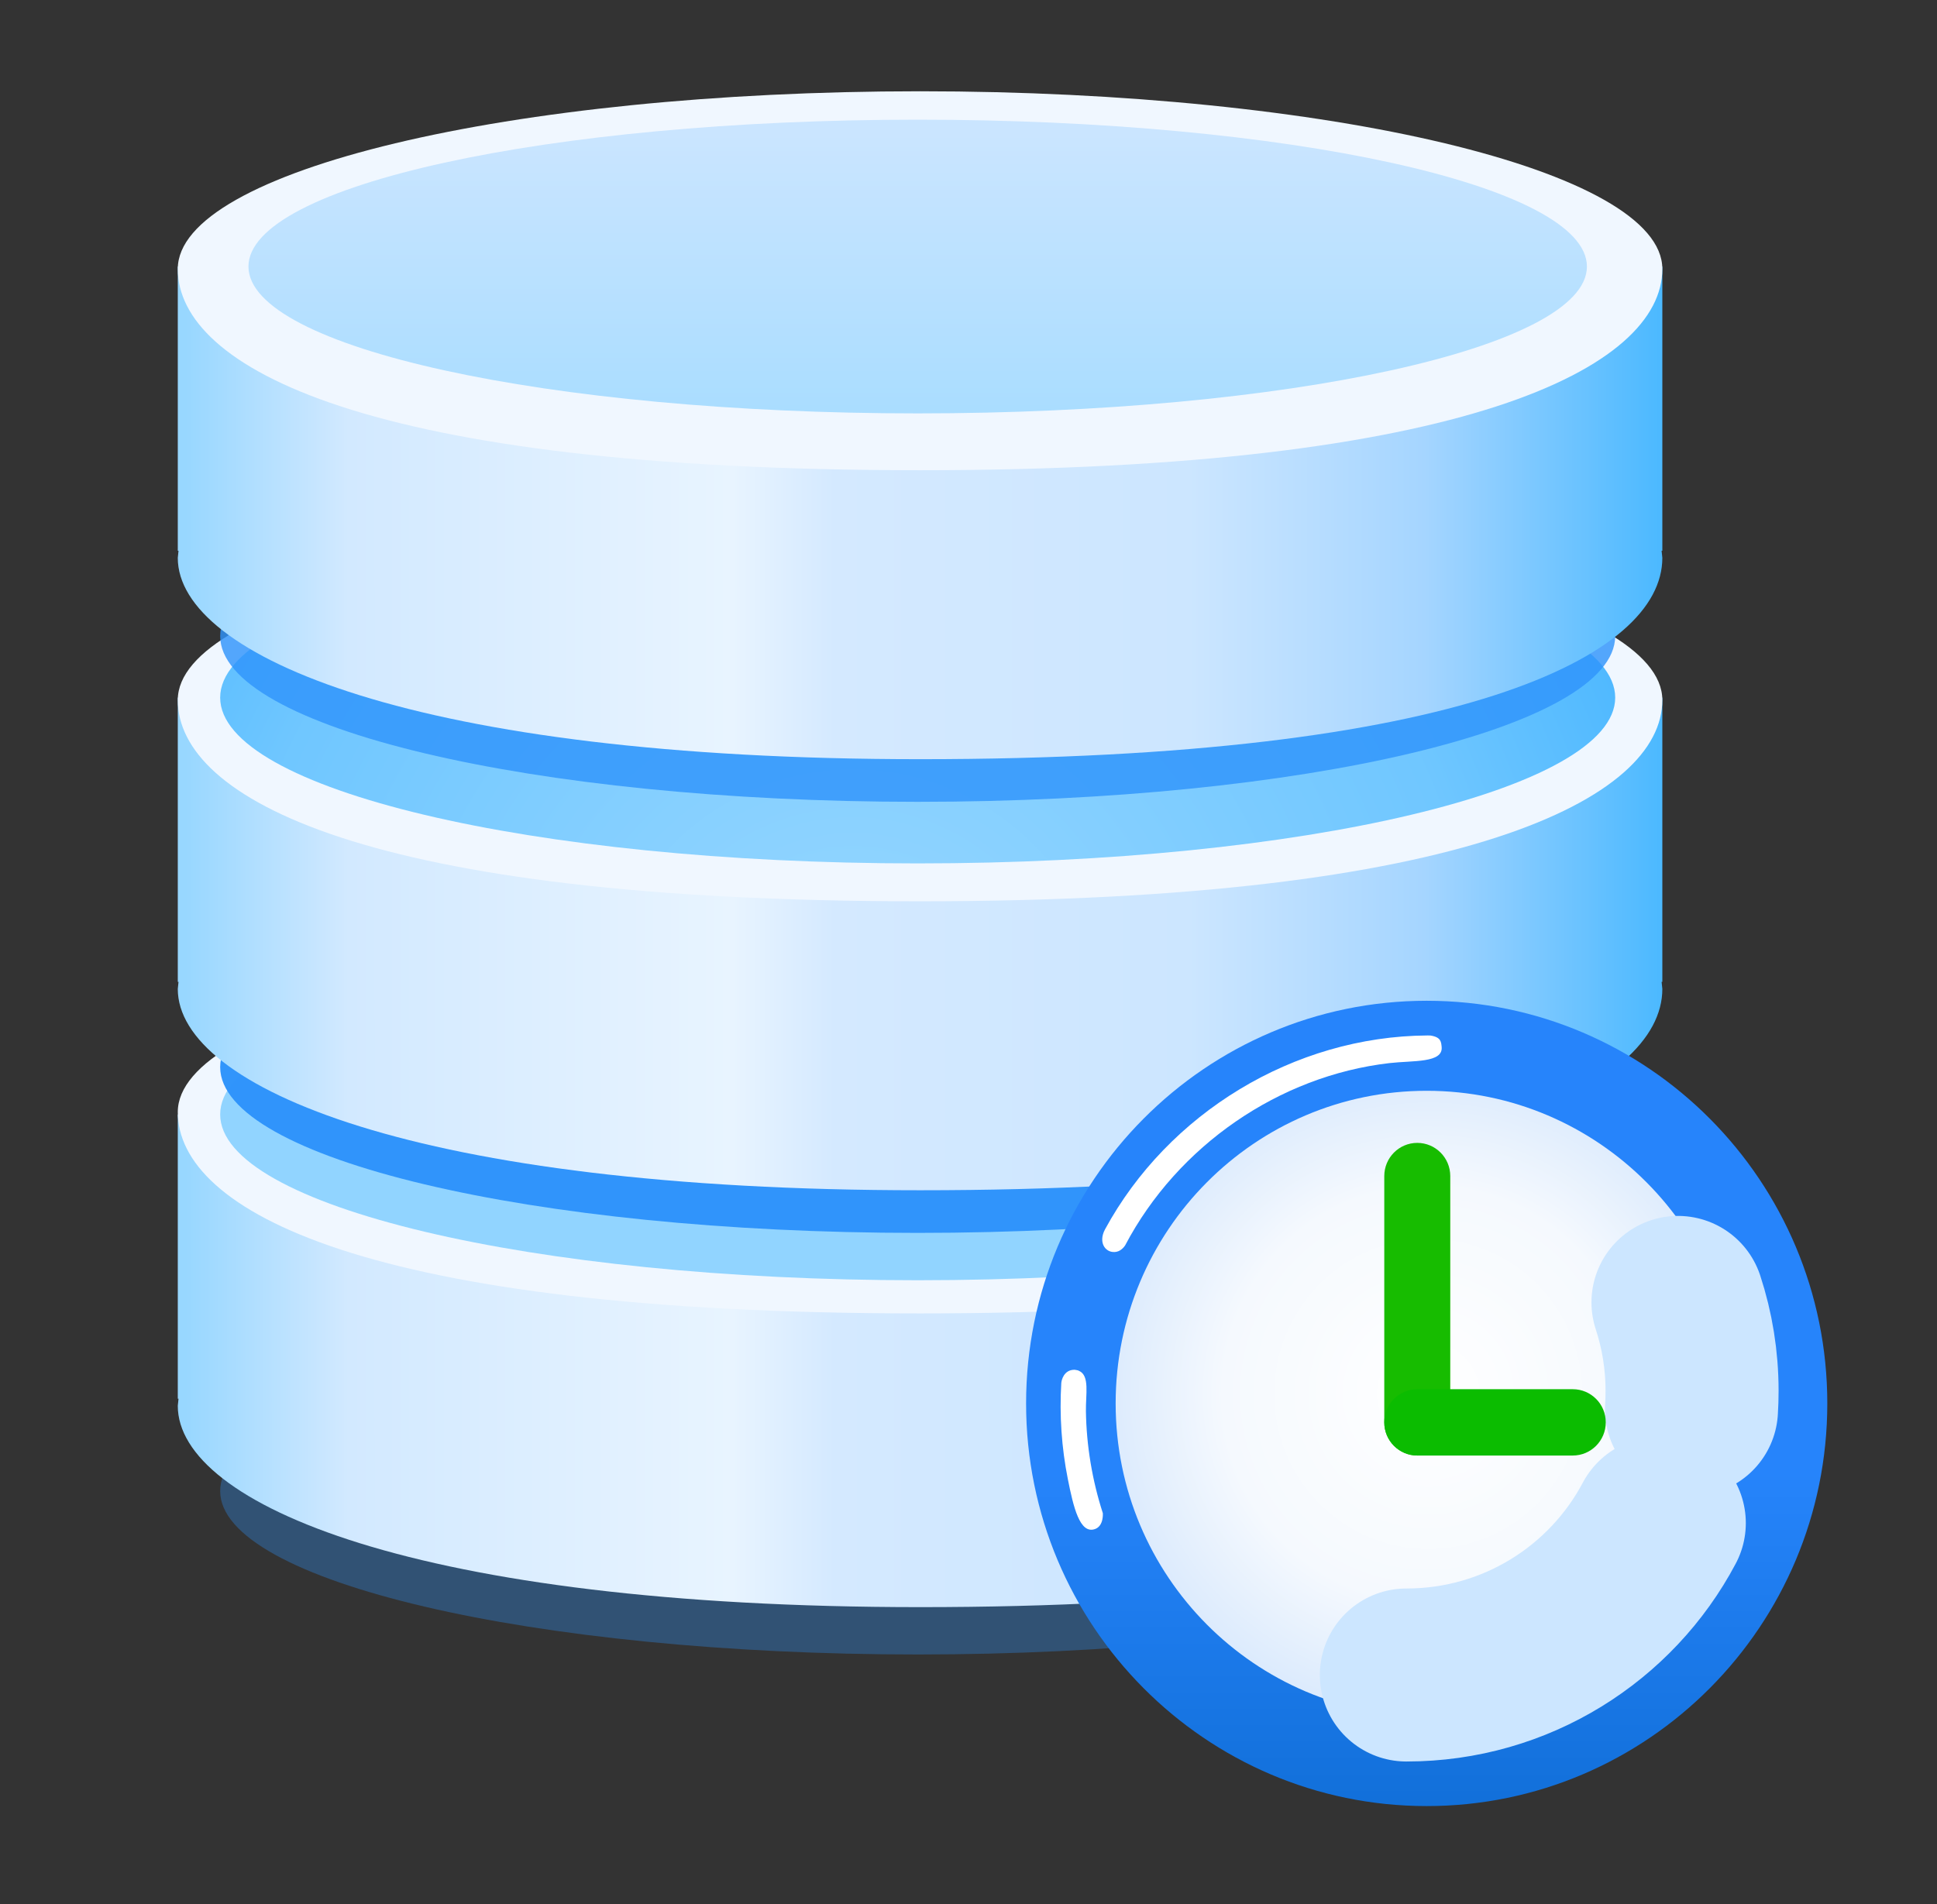<svg width="60" height="59" viewBox="0 0 60 59" fill="none" xmlns="http://www.w3.org/2000/svg">
<rect x="0" y="0" width="60" height="59" fill="#333333" stroke="none"/>
<path d="M28.426 51.261C40.359 51.261 50.032 48.994 50.032 46.198C50.032 43.401 40.359 41.134 28.426 41.134C16.494 41.134 6.82 43.401 6.82 46.198C6.82 48.994 16.494 51.261 28.426 51.261Z" fill="#2F94FB" fill-opacity="0.329"/>
<path fill-rule="evenodd" clip-rule="evenodd" d="M51.492 43.336H51.469L51.492 43.556C51.492 46.595 45.285 49.794 28.5 49.794C12.884 49.794 5.507 46.595 5.507 43.556L5.53 43.336H5.507V34.53H51.492V43.336Z" fill="url(#paint0_linear_1778_745)"/>
<path fill-rule="evenodd" clip-rule="evenodd" d="M28.5 28.953C41.198 28.953 51.492 31.417 51.492 34.456C51.492 37.496 45.462 40.694 28.5 40.694C11.3 40.694 5.507 37.496 5.507 34.456C5.507 31.417 15.801 28.953 28.5 28.953Z" fill="#F0F7FF"/>
<path d="M28.426 39.666C40.359 39.666 50.032 37.366 50.032 34.529C50.032 31.692 40.359 29.393 28.426 29.393C16.494 29.393 6.82 31.692 6.82 34.529C6.82 37.366 16.494 39.666 28.426 39.666Z" fill="#91D4FF"/>
<path d="M28.426 38.199C40.359 38.199 50.032 35.899 50.032 33.062C50.032 30.225 40.359 27.925 28.426 27.925C16.494 27.925 6.82 30.225 6.82 33.062C6.82 35.899 16.494 38.199 28.426 38.199Z" fill="#2F94FB" fill-opacity="0.988"/>
<path fill-rule="evenodd" clip-rule="evenodd" d="M51.492 30.42H51.469L51.492 30.64C51.492 33.68 45.285 36.878 28.5 36.878C12.884 36.878 5.507 33.68 5.507 30.64L5.53 30.42H5.507V21.614H51.492V30.42Z" fill="url(#paint1_linear_1778_745)"/>
<path fill-rule="evenodd" clip-rule="evenodd" d="M28.5 16.184C41.198 16.184 51.492 18.648 51.492 21.688C51.492 24.727 45.462 27.925 28.5 27.925C11.3 27.925 5.507 24.727 5.507 21.688C5.507 18.648 15.801 16.184 28.5 16.184Z" fill="#F0F7FF"/>
<path d="M28.426 26.751C40.359 26.751 50.032 24.451 50.032 21.614C50.032 18.777 40.359 16.477 28.426 16.477C16.494 16.477 6.82 18.777 6.82 21.614C6.82 24.451 16.494 26.751 28.426 26.751Z" fill="url(#paint2_radial_1778_745)"/>
<path d="M28.426 24.843C40.359 24.843 50.032 22.543 50.032 19.706C50.032 16.869 40.359 14.569 28.426 14.569C16.494 14.569 6.82 16.869 6.82 19.706C6.82 22.543 16.494 24.843 28.426 24.843Z" fill="#2F94FB" fill-opacity="0.812"/>
<path fill-rule="evenodd" clip-rule="evenodd" d="M51.492 17.064H51.469L51.492 17.284C51.492 20.324 45.285 23.522 28.5 23.522C12.884 23.522 5.507 20.324 5.507 17.284L5.53 17.064H5.507V8.258H51.492V17.064Z" fill="url(#paint3_linear_1778_745)"/>
<path fill-rule="evenodd" clip-rule="evenodd" d="M28.5 2.828C41.198 2.828 51.492 5.292 51.492 8.332C51.492 11.371 45.462 14.569 28.5 14.569C11.3 14.569 5.507 11.371 5.507 8.332C5.507 5.292 15.801 2.828 28.5 2.828Z" fill="#F0F7FF"/>
<path d="M28.426 12.808C39.875 12.808 49.156 10.771 49.156 8.258C49.156 5.745 39.875 3.708 28.426 3.708C16.977 3.708 7.696 5.745 7.696 8.258C7.696 10.771 16.977 12.808 28.426 12.808Z" fill="url(#paint4_linear_1778_745)"/>
<path d="M44.193 53.316C49.595 53.316 53.974 48.913 53.974 43.482C53.974 38.051 49.595 33.649 44.193 33.649C38.791 33.649 34.412 38.051 34.412 43.482C34.412 48.913 38.791 53.316 44.193 53.316Z" fill="url(#paint5_radial_1778_745)"/>
<path fill-rule="evenodd" clip-rule="evenodd" d="M44.193 31.007C51.042 31.007 56.602 36.597 56.602 43.483C56.602 50.368 51.042 55.958 44.193 55.958C37.344 55.958 31.784 50.368 31.784 43.483C31.784 36.597 37.344 31.007 44.193 31.007ZM44.193 33.796C49.511 33.796 53.828 38.136 53.828 43.483C53.828 48.829 49.511 53.169 44.193 53.169C38.875 53.169 34.558 48.829 34.558 43.483C34.558 38.136 38.875 33.796 44.193 33.796Z" fill="url(#paint6_linear_1778_745)"/>
<path d="M44.304 32.083C44.637 32.132 44.64 32.282 44.656 32.435C44.706 32.942 43.769 32.854 43.039 32.938C39.624 33.333 36.481 35.494 34.854 38.582C34.854 38.582 34.755 38.749 34.586 38.784C34.264 38.849 33.998 38.519 34.23 38.087C36.184 34.492 40.076 32.108 44.215 32.082C44.215 32.082 44.259 32.081 44.304 32.083Z" fill="white"/>
<path d="M33.304 42.442C33.381 42.452 33.393 42.459 33.425 42.474C33.759 42.621 33.629 43.202 33.637 43.719C33.653 44.792 33.831 45.861 34.161 46.883C34.161 46.883 34.194 47.275 33.921 47.374C33.446 47.546 33.248 46.684 33.078 45.831C32.882 44.852 32.815 43.842 32.874 42.855C32.88 42.758 32.956 42.441 33.279 42.44C33.287 42.441 33.296 42.441 33.304 42.442Z" fill="white"/>
<path d="M51.398 47.19C49.917 49.989 46.964 51.897 43.563 51.897" stroke="#CCE6FF" stroke-width="5.36" stroke-miterlimit="10" stroke-linecap="round"/>
<path d="M51.977 40.353C52.26 41.215 52.413 42.136 52.413 43.093C52.413 43.285 52.407 43.477 52.395 43.667" stroke="#CCE6FF" stroke-width="5.36" stroke-miterlimit="10" stroke-linecap="round"/>
<path fill-rule="evenodd" clip-rule="evenodd" d="M44.923 36.438C44.923 35.87 44.465 35.41 43.901 35.41C43.337 35.41 42.879 35.87 42.879 36.438V44.069C42.879 44.636 43.337 45.097 43.901 45.097C44.465 45.097 44.923 44.636 44.923 44.069V36.438Z" fill="#17BC00"/>
<path fill-rule="evenodd" clip-rule="evenodd" d="M49.74 44.069C49.74 43.502 49.282 43.042 48.718 43.042H43.901C43.337 43.042 42.879 43.502 42.879 44.069C42.879 44.636 43.337 45.097 43.901 45.097H48.718C49.282 45.097 49.74 44.636 49.74 44.069Z" fill="#0BBC00"/>
<defs>
<linearGradient id="paint0_linear_1778_745" x1="5.769" y1="40.848" x2="51.44" y2="40.848" gradientUnits="userSpaceOnUse">
<stop stop-color="#98D7FF"/>
<stop offset="0.11" stop-color="#D2E9FF"/>
<stop offset="0.37" stop-color="#E8F4FF"/>
<stop offset="0.44" stop-color="#D4E9FF"/>
<stop offset="0.68" stop-color="#CCE6FF"/>
<stop offset="0.84" stop-color="#A5D5FF"/>
<stop offset="1" stop-color="#4CB9FF"/>
</linearGradient>
<linearGradient id="paint1_linear_1778_745" x1="5.769" y1="27.932" x2="51.44" y2="27.932" gradientUnits="userSpaceOnUse">
<stop stop-color="#98D7FF"/>
<stop offset="0.11" stop-color="#D2E9FF"/>
<stop offset="0.37" stop-color="#E8F4FF"/>
<stop offset="0.44" stop-color="#D4E9FF"/>
<stop offset="0.68" stop-color="#CCE6FF"/>
<stop offset="0.84" stop-color="#A5D5FF"/>
<stop offset="1" stop-color="#4CB9FF"/>
</linearGradient>
<radialGradient id="paint2_radial_1778_745" cx="0" cy="0" r="1" gradientUnits="userSpaceOnUse" gradientTransform="translate(26.396 31.976) scale(41.914 42.138)">
<stop stop-color="#97D7FF" stop-opacity="0.988"/>
<stop offset="0.47" stop-color="#6EC6FF" stop-opacity="0.988"/>
<stop offset="1" stop-color="#0097FF" stop-opacity="0.988"/>
</radialGradient>
<linearGradient id="paint3_linear_1778_745" x1="5.769" y1="14.576" x2="51.44" y2="14.576" gradientUnits="userSpaceOnUse">
<stop stop-color="#98D7FF"/>
<stop offset="0.11" stop-color="#D2E9FF"/>
<stop offset="0.37" stop-color="#E8F4FF"/>
<stop offset="0.44" stop-color="#D4E9FF"/>
<stop offset="0.68" stop-color="#CCE6FF"/>
<stop offset="0.84" stop-color="#A5D5FF"/>
<stop offset="1" stop-color="#4CB9FF"/>
</linearGradient>
<linearGradient id="paint4_linear_1778_745" x1="30.64" y1="4.15" x2="30.64" y2="12.691" gradientUnits="userSpaceOnUse">
<stop stop-color="#CAE5FF"/>
<stop offset="1" stop-color="#AADDFF"/>
</linearGradient>
<radialGradient id="paint5_radial_1778_745" cx="0" cy="0" r="1" gradientUnits="userSpaceOnUse" gradientTransform="translate(44.243 43.188) scale(11.581 11.643)">
<stop stop-color="white"/>
<stop offset="0.55" stop-color="#F5F9FE"/>
<stop offset="1" stop-color="#D0E4FC"/>
</radialGradient>
<linearGradient id="paint6_linear_1778_745" x1="54.457" y1="45.621" x2="54.457" y2="62.303" gradientUnits="userSpaceOnUse">
<stop stop-color="#2684FB"/>
<stop offset="1" stop-color="#0563C5"/>
</linearGradient>
</defs>
</svg>
